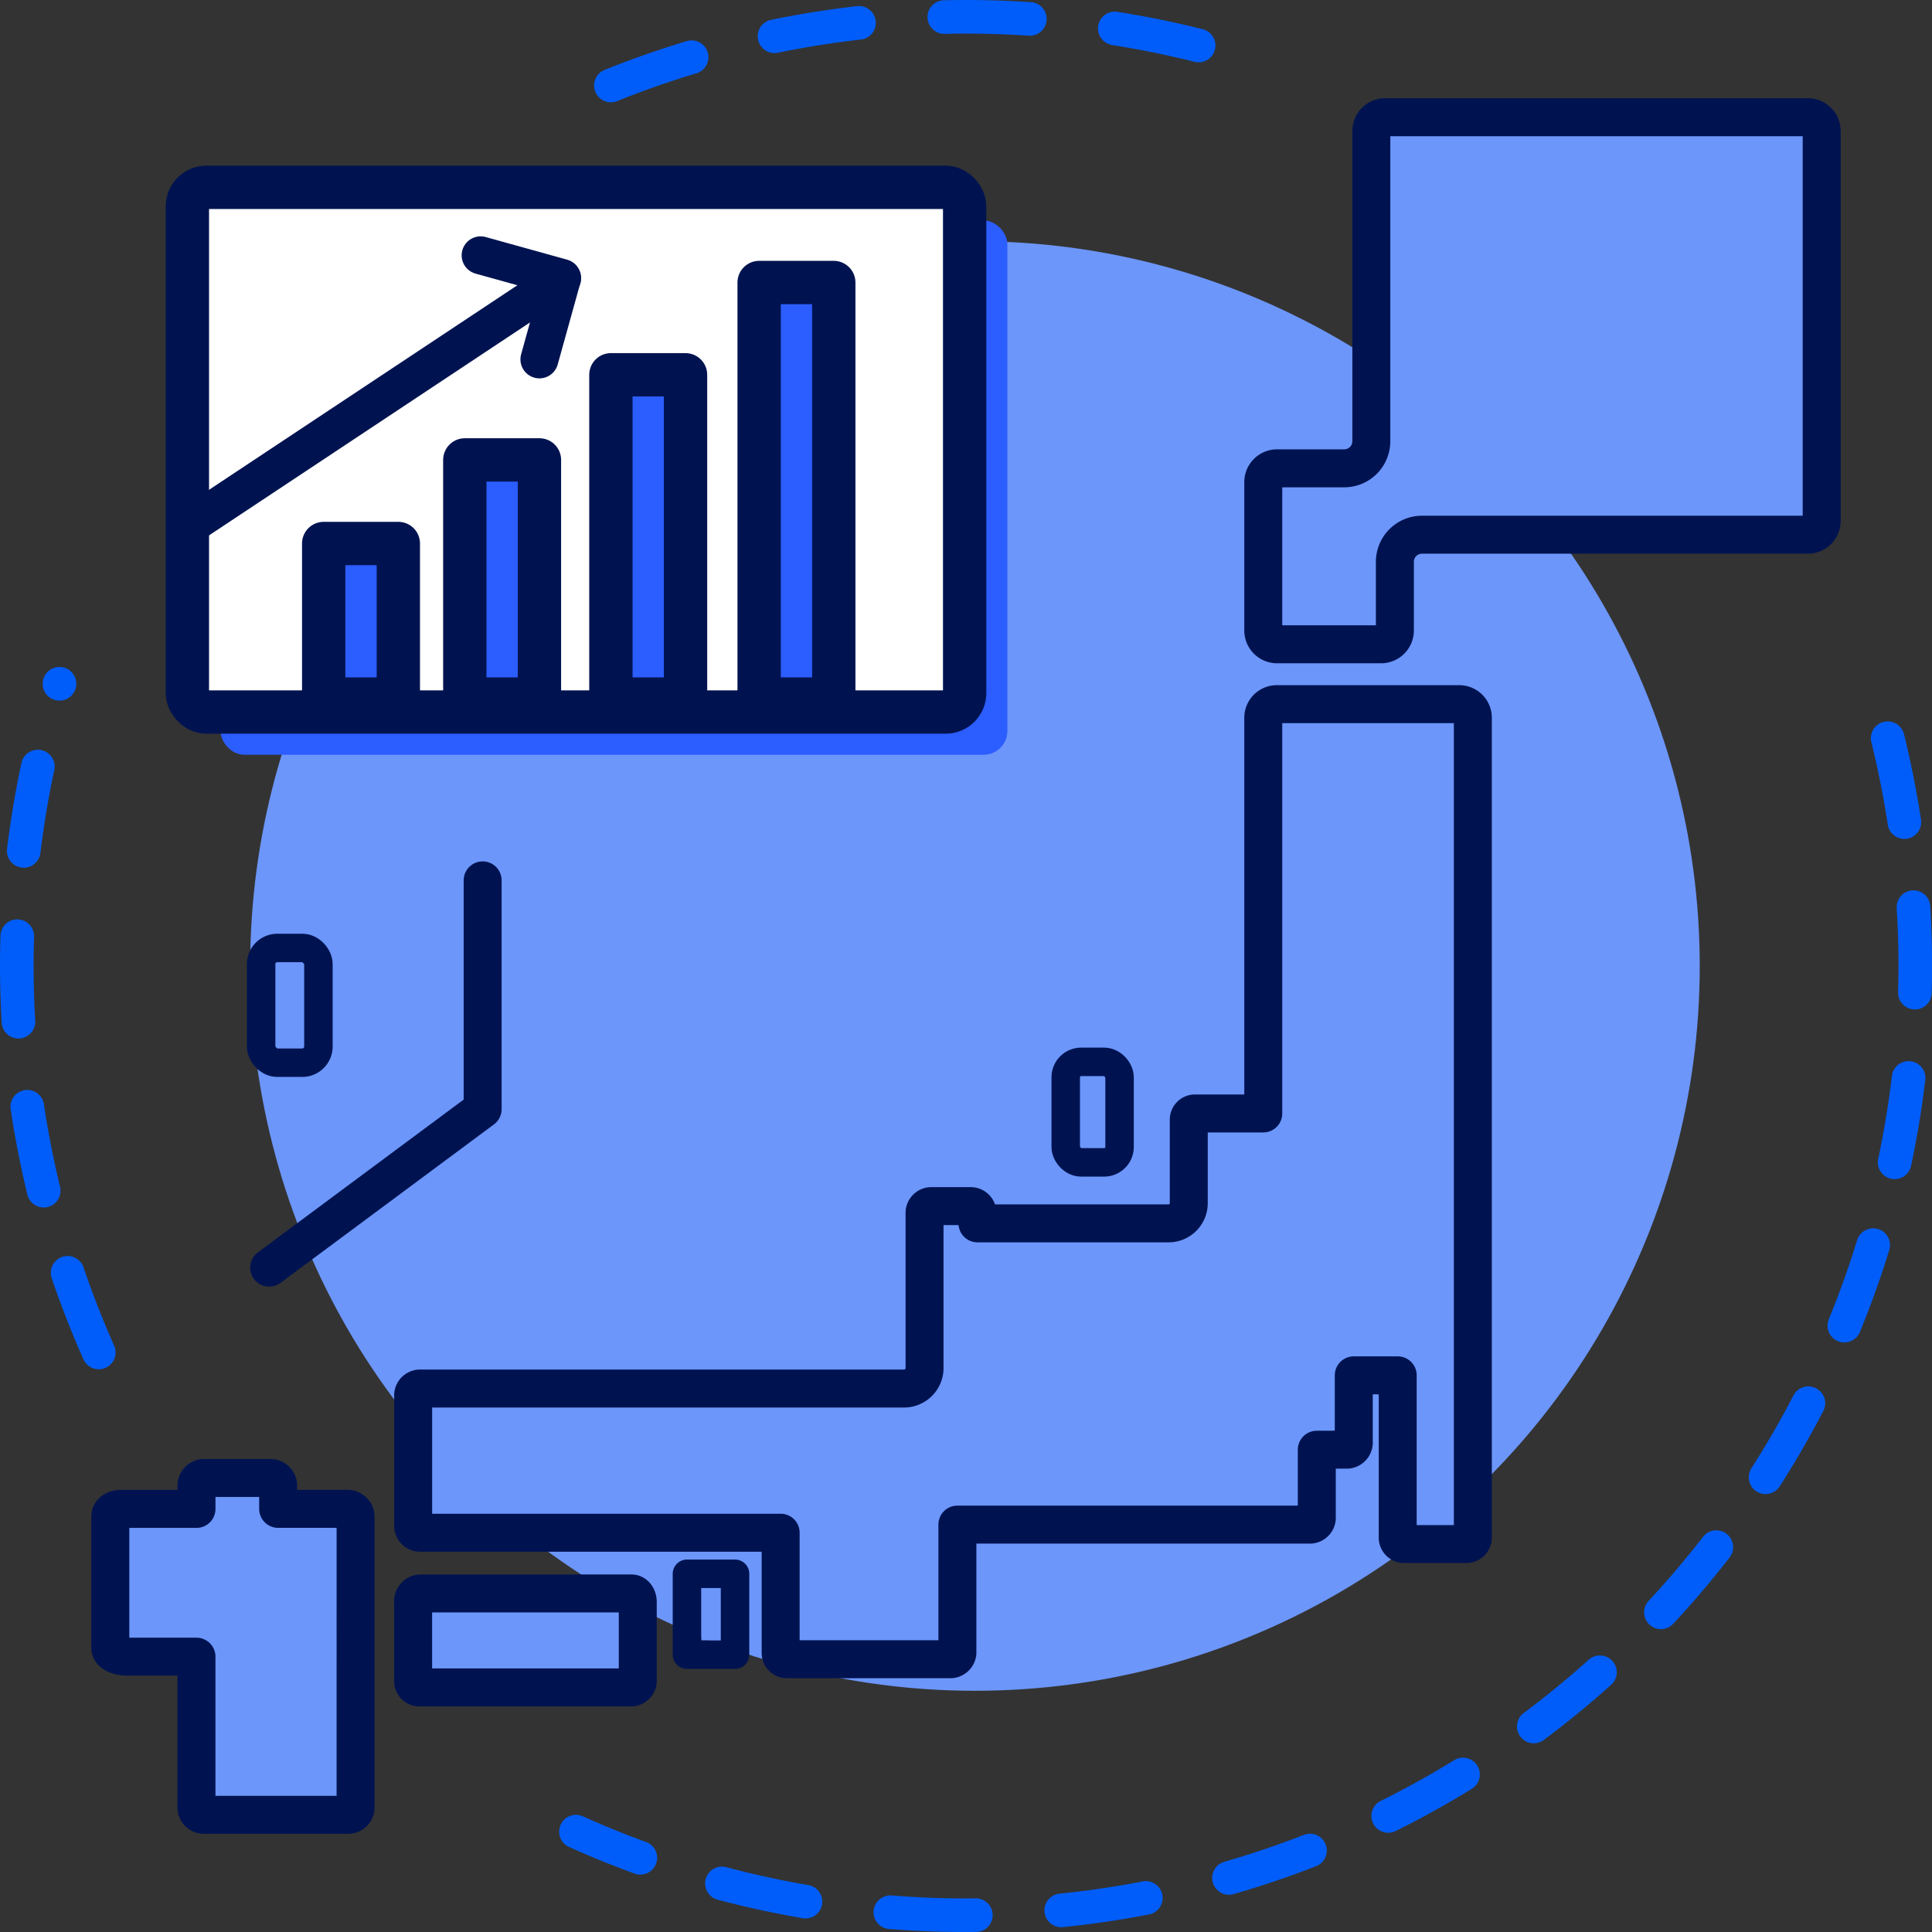 <svg xmlns="http://www.w3.org/2000/svg" width="203.541" height="203.541" viewBox="0 0 203.541 203.541">
  <rect x="0" y="0" width="203.541" height="203.541" fill="#333333" stroke="none"/>
  <g id="merit-area" transform="translate(-87.229 -118.229)">
    <g id="グループ_21439" data-name="グループ 21439" transform="translate(-5730.091 -6280.297)">
      <path id="パス_61236" data-name="パス 61236" d="M6016.193,6476.3A100.057,100.057,0,0,1,5878,6591.494" fill="none" stroke="#005dfa" stroke-linecap="round" stroke-linejoin="round" stroke-width="3.541" stroke-dasharray="9.013"/>
      <path id="パス_61237" data-name="パス 61237" d="M5881.679,6407.531a100.515,100.515,0,0,1,62.452-4.073" fill="none" stroke="#005dfa" stroke-linecap="round" stroke-linejoin="round" stroke-width="3.541" stroke-dasharray="9.013"/>
      <path id="パス_61238" data-name="パス 61238" d="M5827.726,6541.009a100.41,100.41,0,0,1-4.139-70.448" fill="none" stroke="#005dfa" stroke-linecap="round" stroke-linejoin="round" stroke-width="3.541" stroke-dasharray="9.013"/>
      <path id="パス_61239" data-name="パス 61239" d="M6016.723,6474.676" fill="none" stroke="#005dfa" stroke-linecap="round" stroke-linejoin="round" stroke-width="3.541" stroke-dasharray="9.013"/>
      <path id="パス_61240" data-name="パス 61240" d="M5950.408,6404.993" fill="none" stroke="#005dfa" stroke-linecap="round" stroke-linejoin="round" stroke-width="3.541" stroke-dasharray="9.013"/>
      <g id="グループ_21429" data-name="グループ 21429">
        <g id="グループ_21428" data-name="グループ 21428">
          <path id="パス_61241" data-name="パス 61241" d="M5819.091,6400.3v200h200v-200Z" fill="none"/>
        </g>
      </g>
      <path id="パス_61242" data-name="パス 61242" d="M5892.225,6585.919" fill="none" stroke="#005dfa" stroke-linecap="round" stroke-linejoin="round" stroke-width="3.541" stroke-dasharray="9.013"/>
      <path id="パス_61243" data-name="パス 61243" d="M6004.085,6468.049" fill="none" stroke="#005dfa" stroke-linecap="round" stroke-linejoin="round" stroke-width="3.541" stroke-dasharray="9.013"/>
      <path id="パス_61244" data-name="パス 61244" d="M5837.773,6536.861" fill="none" stroke="#005dfa" stroke-linecap="round" stroke-linejoin="round" stroke-width="3.541" stroke-dasharray="9.013"/>
      <path id="パス_61245" data-name="パス 61245" d="M5886,6583.64" fill="none" stroke="#005dfa" stroke-linecap="round" stroke-linejoin="round" stroke-width="3.541" stroke-dasharray="9.013"/>
      <g id="グループ_20931" data-name="グループ 20931">
        <g id="グループ_20930" data-name="グループ 20930">
          <g id="グループ_20929" data-name="グループ 20929">
            <g id="グループ_20928" data-name="グループ 20928">
              <g id="グループ_20927" data-name="グループ 20927">
                <g id="グループ_20926" data-name="グループ 20926">
                  <circle id="楕円形_792" data-name="楕円形 792" cx="76.357" cy="76.357" r="76.357" transform="translate(5843.678 6423.94)" fill="#6c96fa"/>
                </g>
              </g>
            </g>
          </g>
        </g>
      </g>
      <g id="グループ_21430" data-name="グループ 21430">
        <path id="パス_61246" data-name="パス 61246" d="M5959.288,6551.247a.756.756,0,0,0,.655-.825v-7h4.629v17.063a.686.686,0,0,0,.655.711h6.606a.686.686,0,0,0,.655-.711v-86.345a1.432,1.432,0,0,0-1.431-1.43h-19.219a1.431,1.431,0,0,0-1.43,1.43v41.691h-7.194a.654.654,0,0,0-.654.654v8.8a2.128,2.128,0,0,1-2.125,2.125H5920.3v-1.065a.718.718,0,0,0-.677-.751H5915.4a.717.717,0,0,0-.676.751v16.307a2.163,2.163,0,0,1-2.16,2.16h-50.917a.738.738,0,0,0-.8.655v13.88a.738.738,0,0,0,.8.655h37.916v12.674a.656.656,0,0,0,.655.654h17.127a.764.764,0,0,0,.839-.654v-13.529h37.209a.737.737,0,0,0,.655-.8v-7.089Z" fill="#6c96fa" stroke="#001350" stroke-linecap="round" stroke-linejoin="round" stroke-width="4"/>
        <g id="長方形_27073" data-name="長方形 27073" transform="translate(5891.192 6565.829)" fill="#6c96fa" stroke="#001350" stroke-linecap="round" stroke-linejoin="round" stroke-width="3">
          <rect width="2.067" height="5.521" stroke="none"/>
          <rect x="-1.5" y="-1.5" width="5.067" height="8.521" fill="none"/>
        </g>
        <path id="パス_61247" data-name="パス 61247" d="M6007.783,6410.875h-44.535a1.457,1.457,0,0,0-1.456,1.456v32.685a2.853,2.853,0,0,1-2.85,2.849h-7.079a1.457,1.457,0,0,0-1.455,1.456v15.628a1.457,1.457,0,0,0,1.455,1.456h10.957a1.458,1.458,0,0,0,1.455-1.456v-7.24a2.854,2.854,0,0,1,2.85-2.85h40.658a1.457,1.457,0,0,0,1.456-1.456v-41.072A1.457,1.457,0,0,0,6007.783,6410.875Z" fill="#6c96fa" stroke="#001350" stroke-linecap="round" stroke-linejoin="round" stroke-width="4"/>
        <g id="長方形_27074" data-name="長方形 27074" transform="translate(5931.097 6511.896)" fill="#6c96fa" stroke="#001350" stroke-linecap="round" stroke-linejoin="round" stroke-width="3">
          <rect width="2.671" height="7.589" rx="0.123" stroke="none"/>
          <rect x="-1.5" y="-1.5" width="5.671" height="10.589" rx="1.623" fill="none"/>
        </g>
        <path id="パス_61248" data-name="パス 61248" d="M5883.856,6566.4h-22.284a.83.83,0,0,0-.728.9v8.345a.655.655,0,0,0,.654.655h22.266a.706.706,0,0,0,.746-.655V6567.3C5884.51,6566.8,5884.217,6566.4,5883.856,6566.4Z" fill="#6c96fa" stroke="#001350" stroke-linecap="round" stroke-linejoin="round" stroke-width="4"/>
        <g id="長方形_27075" data-name="長方形 27075" transform="translate(5846.33 6499.897)" fill="#6c96fa" stroke="#001350" stroke-linecap="round" stroke-linejoin="round" stroke-width="3">
          <rect width="3.037" height="9.088" rx="0.205" stroke="none"/>
          <rect x="-1.5" y="-1.5" width="6.037" height="12.088" rx="1.705" fill="none"/>
        </g>
        <path id="パス_61249" data-name="パス 61249" d="M5854.781,6558.256a.847.847,0,0,0-.906-.768h-7.251V6555a.818.818,0,0,0-.859-.767h-6.886a.818.818,0,0,0-.859.767v2.493h-8.011c-.588,0-1.066.344-1.066.767v13.9c0,.5.8.9,1.775.9h7.3v15.892a.768.768,0,0,0,.768.767h15.226a.769.769,0,0,0,.768-.767Z" fill="#6c96fa" stroke="#001350" stroke-linecap="round" stroke-linejoin="round" stroke-width="4"/>
      </g>
      <path id="パス_61250" data-name="パス 61250" d="M5845.678,6532.076l22.49-16.7v-24.1" fill="none" stroke="#001350" stroke-linecap="round" stroke-linejoin="round" stroke-width="4"/>
      <g id="グループ_21438" data-name="グループ 21438">
        <g id="グループ_21435" data-name="グループ 21435">
          <g id="グループ_21434" data-name="グループ 21434">
            <g id="グループ_21431" data-name="グループ 21431">
              <rect id="長方形_27076" data-name="長方形 27076" width="81.89" height="55.28" rx="2" transform="translate(5841.059 6422.262)" fill="#2c5dff" stroke="#2c5dff" stroke-linejoin="round" stroke-width="1"/>
            </g>
            <g id="グループ_21432" data-name="グループ 21432">
              <rect id="長方形_27077" data-name="長方形 27077" width="81.89" height="55.28" rx="2" transform="translate(5837.059 6418.262)" fill="#fff" stroke="#001350" stroke-linejoin="round" stroke-width="4.566"/>
            </g>
            <path id="パス_61251" data-name="パス 61251" d="M5918.451,6419.581" fill="none" stroke="#001745" stroke-linejoin="round" stroke-width="4.566"/>
            <path id="パス_61252" data-name="パス 61252" d="M5836.561,6419.581" fill="none" stroke="#001745" stroke-linejoin="round" stroke-width="4.566"/>
            <g id="グループ_21433" data-name="グループ 21433">
              <rect id="長方形_27078" data-name="長方形 27078" width="7.862" height="16.388" transform="translate(5851.422 6455.786)" fill="#2c5dff" stroke="#001350" stroke-linecap="round" stroke-linejoin="round" stroke-width="4.566"/>
              <rect id="長方形_27079" data-name="長方形 27079" width="7.862" height="34.162" transform="translate(5881.68 6438.012)" fill="#2c5dff" stroke="#001350" stroke-linecap="round" stroke-linejoin="round" stroke-width="4.566"/>
              <rect id="長方形_27080" data-name="長方形 27080" width="7.862" height="25.193" transform="translate(5866.289 6446.98)" fill="#2c5dff" stroke="#001350" stroke-linecap="round" stroke-linejoin="round" stroke-width="4.566"/>
              <rect id="長方形_27081" data-name="長方形 27081" width="7.862" height="43.883" transform="translate(5897.297 6428.29)" fill="#2c5dff" stroke="#001350" stroke-linecap="round" stroke-linejoin="round" stroke-width="4.566"/>
            </g>
          </g>
        </g>
        <g id="グループ_21437" data-name="グループ 21437">
          <g id="グループ_21436" data-name="グループ 21436">
            <line id="線_321" data-name="線 321" y1="26.188" x2="39.475" transform="translate(5837.059 6427.856)" fill="none" stroke="#001350" stroke-linecap="round" stroke-linejoin="round" stroke-width="4"/>
            <path id="パス_61253" data-name="パス 61253" d="M5867.956,6425.426l8.577,2.384-2.384,8.578" fill="none" stroke="#001350" stroke-linecap="round" stroke-linejoin="round" stroke-width="4"/>
          </g>
        </g>
      </g>
    </g>
  </g>
</svg>
